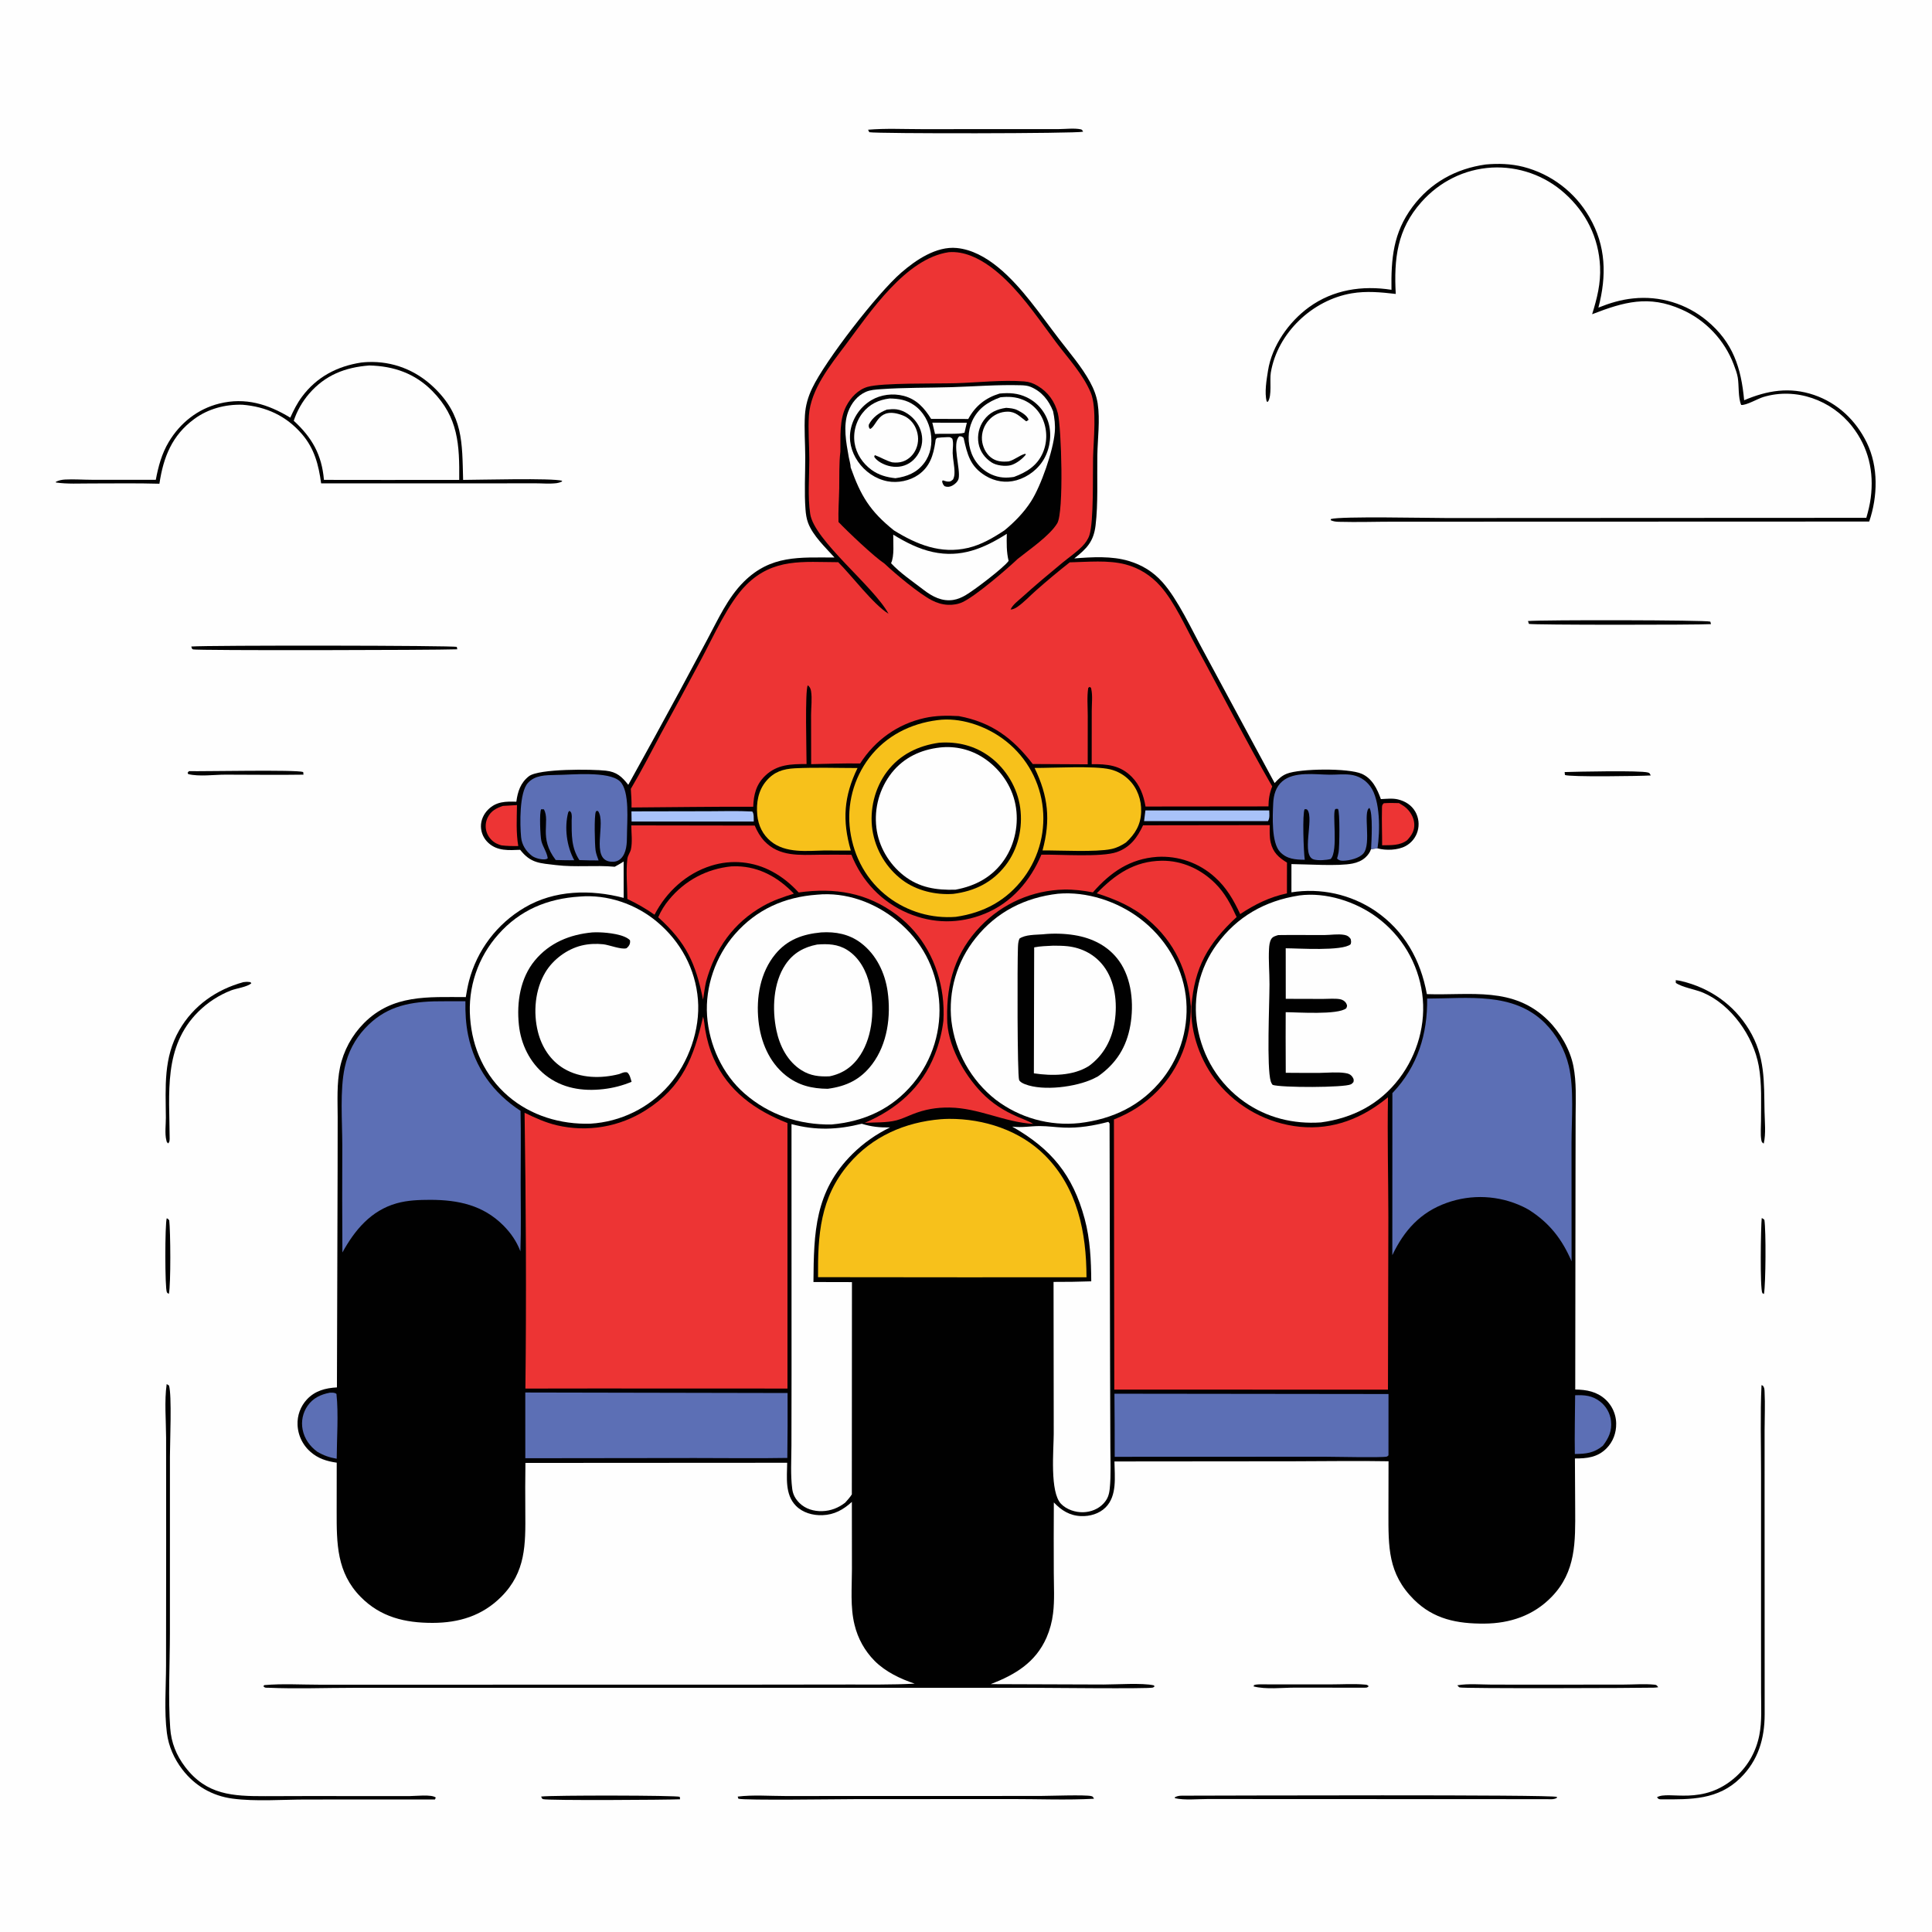 <?xml version="1.0" encoding="utf-8" ?>
<svg xmlns="http://www.w3.org/2000/svg" xmlns:xlink="http://www.w3.org/1999/xlink" width="1024" height="1024">
	<path fill="#FEFEFE" d="M0 0L1024 0L1024 1024L0 1024L0 0Z"/>
	<path fill="#010101" d="M933.752 645.611C934.701 646.038 934.216 645.748 935.163 646.552C936.07 652.655 935.881 680.076 934.947 685.833L934.096 685.406C932.736 683.073 933.278 649.928 933.752 645.611Z"/>
	<path fill="#010101" d="M88.379 645.681C89.363 646.239 88.916 645.875 89.694 646.808C90.38 652.636 90.59 680.562 89.514 685.754C88.927 685.413 88.729 685.44 88.447 684.918C87.367 682.916 87.379 648.785 88.379 645.681Z"/>
	<path fill="#010101" d="M829.292 409.209C836.06 408.997 869.152 408.266 873.45 409.449C874.526 409.745 874.408 410.083 874.917 411.009C869.371 411.358 831.547 411.906 829.447 410.742L829.292 409.209Z"/>
	<path fill="#010101" d="M667.513 892.748L705.267 892.764C711.169 892.773 717.465 892.339 723.327 892.866C724.47 892.969 724.59 892.903 725.445 893.737C724.486 894.666 724.392 894.431 723.125 894.513L686.357 894.48C679.452 894.48 671 895.559 664.36 893.818L664.796 893.183L663.979 893.417C665.198 892.828 666.194 892.798 667.513 892.748Z"/>
	<path fill="#010101" d="M100.153 408.733C108.56 408.897 156.988 407.878 160.697 409.182L160.853 410.581C147.089 410.806 133.29 410.575 119.522 410.58C113.485 410.582 105.541 411.725 99.756 410.28L99.431 409.569L100.153 408.733Z"/>
	<path fill="#010101" d="M286.83 952.2C292.982 951.462 358.775 951.547 360.3 952.355L360.441 953.656C353.137 953.999 290.366 954.373 287.852 953.579C287.101 953.343 287.127 952.862 286.83 952.2Z"/>
	<path fill="#010101" d="M772.407 893.244C778.196 892.236 784.995 892.87 790.896 892.884L824.919 892.902L860.581 892.864C865.906 892.861 871.608 892.387 876.876 892.911C878.147 893.037 878.122 893.294 878.887 894.271C878.061 894.418 877.269 894.477 876.433 894.501C869.035 894.713 774.904 895.03 773.594 894.363C773.109 894.116 772.802 893.617 772.407 893.244Z"/>
	<path fill="#010101" d="M809.864 329.17C817.407 328.487 904.2 328.603 906.508 329.48L906.867 330.799C899.061 331.255 811.979 331.278 810.352 330.667L809.864 329.17Z"/>
	<path fill="#010101" d="M460.102 68.75C469.369 67.965 479.001 68.451 488.314 68.448L538.408 68.436L561.215 68.423C564.776 68.406 569.325 67.826 572.788 68.536C573.655 68.714 573.632 69.104 574.065 69.805C570.563 70.816 465.165 70.907 460.745 70.072L460.102 68.75Z"/>
	<path fill="#010101" d="M888.183 519.508C889.176 519.616 890.122 519.755 891.095 519.986C906.187 523.564 918.939 532.409 927.032 545.743C935.628 559.904 934.925 573.191 935.236 589.073C935.34 594.422 936.047 600.965 934.81 606.128C933.899 605.48 933.743 605.401 933.54 604.231C932.999 601.109 933.383 597.297 933.376 594.112C933.356 584.505 933.892 574.384 932.164 564.898C929.307 549.227 917.654 532.531 902.72 526.156C898.553 524.378 891.637 523.341 888.219 520.953L888.183 519.508Z"/>
	<path fill="#010101" d="M129.026 520.551C130.049 520.434 130.945 520.342 131.97 520.476C132.992 520.609 132.61 520.386 133.2 521.158C130.981 523.136 125.357 523.817 122.438 524.94Q120.01 525.891 117.692 527.084Q115.374 528.277 113.189 529.7Q111.004 531.123 108.976 532.761Q106.947 534.399 105.096 536.235C86.422 554.865 89.854 579.508 89.922 603.625C89.793 604.861 89.966 605.069 89.113 606.042C88.257 605.117 88.492 605.591 88.171 604.363C87.268 600.901 87.937 595.922 87.912 592.303C87.797 576.046 86.569 560.617 95.049 545.937C102.559 532.936 114.698 524.482 129.026 520.551Z"/>
	<path fill="#010101" d="M101.39 342.663C110.805 341.955 240.612 342.08 242.117 342.881L242.357 344.146C229.113 344.626 104.12 344.85 102.326 344.195C101.565 343.916 101.63 343.362 101.39 342.663Z"/>
	<path fill="#010101" d="M391.005 952.228C399.022 951.231 407.921 951.927 416.033 951.926L465.415 951.92L551.363 951.89C555.772 951.888 575.389 951.16 578.452 951.981C579.452 952.249 579.343 952.528 579.835 953.375C565.365 954.148 550.597 953.531 536.093 953.536L452.698 953.588C445.622 953.589 394.479 954.33 391.353 953.352L391.005 952.228Z"/>
	<path fill="#010101" d="M628.248 951.744C647.164 951.721 822.206 951.078 825.234 952.403L825.146 952.924C823.625 953.764 822.368 953.649 820.656 953.617L819.925 953.598L675.228 953.541L640.087 953.524C634.6 953.522 628.022 954.256 622.711 953.083L622.71 952.583C624.53 951.6 626.235 951.739 628.248 951.744Z"/>
	<path fill="#010101" d="M933.638 734.154L934.359 734.425C935.229 735.538 935.189 736.329 935.261 737.748C935.6 744.393 935.287 751.204 935.273 757.862L935.266 793.938L935.306 908.588C935.293 921.563 931.903 933.056 922.421 942.392C910.66 953.973 896.266 953.775 880.875 953.677C880.665 953.685 880.454 953.72 880.244 953.699C879.089 953.587 878.951 953.5 878.247 952.575C884.486 948.849 902.645 957.597 920.278 941.514C926.702 935.655 930.811 928.142 932.487 919.625C933.914 912.372 933.415 904.638 933.413 897.282L933.39 868.206L933.397 781.284C933.41 765.635 932.914 749.779 933.638 734.154Z"/>
	<path fill="#010101" d="M88.34 733.602L89.568 734.33C91.165 739.525 90.074 764.414 90.065 772.024L90.05 865.898C90.025 881.88 89.072 900.246 90.219 916.014C90.778 923.69 93.474 930.359 98.117 936.481C109.429 951.398 123.313 952.042 140.565 952.006L163.291 951.943L216.842 951.974C219.874 951.98 228.876 950.918 230.983 952.753L230.51 953.771L161.922 953.783C149.681 953.812 135.329 954.9 123.294 953.306C112.432 951.866 103.243 946.509 96.595 937.8C92.263 932.126 89.364 925.59 88.456 918.494C86.985 906.992 87.983 894.371 88.008 882.762L88.072 816.192L88.037 761.976C88.001 752.789 87.076 742.647 88.34 733.602Z"/>
	<path fill="#010101" d="M787.45 87.179C794.149 86.573 800.823 86.78 807.371 88.429Q808.737 88.78 810.084 89.199Q811.431 89.617 812.756 90.103Q814.081 90.588 815.379 91.138Q816.678 91.689 817.948 92.303Q819.218 92.917 820.456 93.594Q821.694 94.271 822.896 95.008Q824.099 95.746 825.263 96.542Q826.428 97.338 827.551 98.192Q828.674 99.045 829.754 99.953Q830.833 100.861 831.867 101.822Q832.9 102.782 833.884 103.793Q834.868 104.804 835.8 105.862Q836.733 106.921 837.612 108.024Q838.491 109.128 839.313 110.274Q840.136 111.419 840.901 112.605Q841.666 113.79 842.371 115.012C851.298 130.337 851.603 146.288 847.183 163.047C853.186 160.633 859.144 158.812 865.609 158.173Q866.912 158.034 868.22 157.959Q869.528 157.885 870.839 157.876Q872.149 157.867 873.458 157.924Q874.767 157.981 876.072 158.103Q877.377 158.225 878.674 158.412Q879.971 158.599 881.257 158.85Q882.543 159.102 883.814 159.418Q885.086 159.733 886.341 160.112Q887.595 160.49 888.829 160.931Q890.063 161.372 891.274 161.874Q892.484 162.376 893.668 162.938Q894.852 163.499 896.006 164.12Q897.16 164.74 898.282 165.417Q899.404 166.094 900.491 166.826Q901.577 167.559 902.626 168.344Q903.675 169.13 904.683 169.967C918.508 181.432 922.844 194.902 924.436 212.138C936.676 206.944 948.555 204.937 961.438 209.326C973.967 213.593 983.652 222.787 989.428 234.609C995.671 247.386 995.247 263.165 990.722 276.427L803.553 276.493L739.267 276.496C729.405 276.498 719.444 276.837 709.594 276.566C708.017 276.523 706.728 276.385 705.297 275.711L705.393 275.1C710.487 273.541 757.219 274.572 766.867 274.568L947.375 274.478L989.194 274.463C990.192 270.976 991.055 267.554 991.523 263.95C993.332 250.031 990.386 237.177 981.686 226.037C970.712 211.986 951.789 205.179 934.51 210.45C931.674 211.316 925.433 214.951 922.861 214.634C921.168 210.655 921.765 204.493 921.061 200.15C920.692 197.866 919.776 195.489 918.962 193.321Q918.507 192.11 917.992 190.922Q917.478 189.735 916.904 188.575Q916.331 187.414 915.701 186.284Q915.071 185.154 914.386 184.056Q913.7 182.959 912.961 181.897Q912.222 180.834 911.431 179.81Q910.64 178.786 909.799 177.803Q908.958 176.819 908.069 175.879Q907.18 174.938 906.245 174.043Q905.311 173.148 904.333 172.301Q903.355 171.453 902.336 170.655Q901.317 169.858 900.26 169.111Q899.203 168.365 898.11 167.673Q897.017 166.98 895.891 166.342Q894.765 165.705 893.608 165.124Q892.452 164.543 891.268 164.021C873.86 156.274 860.719 160.013 843.864 166.548C846.475 158.118 848.485 150.231 848.069 141.309C847.355 126.003 840.703 112.627 829.3 102.44Q828.323 101.563 827.304 100.735Q826.285 99.906 825.227 99.129Q824.169 98.352 823.074 97.627Q821.979 96.903 820.849 96.233Q819.72 95.563 818.559 94.949Q817.398 94.335 816.209 93.779Q815.02 93.223 813.804 92.726Q812.589 92.229 811.351 91.792Q810.113 91.355 808.854 90.979Q807.596 90.603 806.321 90.29Q805.046 89.976 803.757 89.725Q802.468 89.475 801.169 89.287Q799.869 89.1 798.562 88.977Q797.255 88.854 795.943 88.794Q794.631 88.735 793.318 88.741Q792.005 88.746 790.694 88.816C776.147 89.662 763.018 96.251 753.358 107.112C740.425 121.653 738.785 137.212 739.774 155.791C731.923 154.892 724.307 154.139 716.44 155.467C695.663 158.972 677.059 176.425 673.555 197.524C672.879 201.599 674.278 209.759 671.989 212.965L671.385 212.828C670.099 208.083 671.325 201.194 672.076 196.414C674.145 183.245 683.166 170.52 693.83 162.796C706.679 153.489 722.102 151.179 737.508 153.603C737.29 137.119 738.381 123.422 748.621 109.665C758.218 96.772 771.681 89.389 787.45 87.179Z"/>
	<path fill="#010101" d="M191.396 192.169Q193.223 191.954 195.061 191.884C208.165 191.404 220.291 196.149 229.792 205.181C245.592 220.2 244.919 234.343 245.462 254.362C254.029 254.344 292.575 253.276 298.013 254.834L297.608 255.348C296.778 255.687 295.912 255.973 295.019 256.084C291.247 256.555 286.942 256.142 283.107 256.154L257.216 256.197L170.206 256.196C168.875 246.386 166.662 237.76 160.061 230.099C151.695 220.39 141.119 215.543 128.474 214.515C119.361 214.268 110.365 216.638 102.969 222.066C91.147 230.74 86.574 242.344 84.498 256.384C72.433 256.036 60.315 256.258 48.243 256.243C42.167 256.236 35.687 256.618 29.677 255.739L29.586 255.387C31.088 254.601 32.818 254.249 34.506 254.159C39.147 253.912 44.043 254.292 48.717 254.297L82.577 254.319C83.906 247.242 85.734 240.434 89.464 234.212C95.489 224.16 104.779 216.745 116.223 213.903C130.021 210.477 142.049 214.192 153.856 221.367C155.631 217.437 157.488 213.731 160.07 210.26C167.85 199.797 178.674 194.125 191.396 192.169Z"/>
	<path fill="#FEFEFE" d="M195.736 193.707C208.665 194.016 219.901 197.884 229.127 207.234C242.988 221.282 243.567 235.79 243.395 254.36L204.25 254.378L171.696 254.343C170.558 240.989 165.392 231.942 155.686 223.007Q156.344 221.041 157.189 219.148Q158.035 217.255 159.058 215.452Q160.082 213.65 161.276 211.955Q162.469 210.259 163.82 208.687C172.398 198.766 182.914 194.697 195.736 193.707Z"/>
	<path fill="#010101" d="M442.298 295.498C437.484 290.112 430.932 284.038 428.33 277.212C427.46 274.932 427.118 272.438 426.934 270.013C426.246 260.947 426.823 251.487 426.801 242.374C426.783 234.973 426.172 227.409 426.633 220.04C426.954 214.909 428.262 210.388 430.471 205.757C437.49 191.043 464.995 155.502 477.65 144.531C485.418 137.797 496.269 130.392 507.11 131.448C523.089 133.003 536.707 147.869 546.068 159.605C551.36 166.24 556.32 173.166 561.489 179.901C567.047 187.144 573.377 194.451 577.749 202.483C579.692 206.053 581.185 209.836 581.796 213.872C583.117 222.604 581.77 232.386 581.615 241.261C581.41 253.059 582.083 266.987 580.668 278.537C579.616 287.125 575.953 290.811 569.398 295.974C578.815 295.25 589.213 294.588 598.341 297.346C605.4 299.479 611.209 303.056 616.107 308.539C624.264 317.671 631.562 333.589 637.574 344.573L675.587 415.035C677.553 412.908 679.286 411.168 682.038 410.083C689.101 407.301 714.753 407.024 721.774 410.143C727.328 412.611 729.97 418.14 731.889 423.544C734.819 423.416 738.145 423.002 741.008 423.714C744.849 424.668 748.16 426.734 750.156 430.232Q750.482 430.811 750.75 431.419Q751.017 432.027 751.223 432.659Q751.429 433.29 751.572 433.939Q751.715 434.588 751.793 435.248Q751.871 435.908 751.883 436.572Q751.895 437.236 751.842 437.898Q751.789 438.561 751.671 439.214Q751.552 439.868 751.37 440.507Q751.189 441.139 750.945 441.75Q750.702 442.36 750.398 442.943Q750.095 443.527 749.735 444.077Q749.375 444.627 748.961 445.138Q748.548 445.649 748.085 446.116Q747.623 446.583 747.116 447.002Q746.609 447.421 746.063 447.787Q745.517 448.153 744.937 448.462C740.89 450.649 734.49 450.88 730.108 449.633L726.689 450.031C726.069 451.793 725.117 453.154 723.74 454.429C721.845 456.184 719.403 457.181 716.895 457.687C709.432 459.191 692.826 458.058 684.488 457.983L684.483 472.958Q685.92 472.73 687.367 472.569Q688.813 472.409 690.266 472.316Q691.718 472.223 693.173 472.199Q694.628 472.174 696.083 472.218Q697.538 472.262 698.989 472.373Q700.44 472.485 701.884 472.665Q703.328 472.844 704.762 473.091Q706.196 473.338 707.618 473.652Q709.039 473.966 710.443 474.346Q711.848 474.726 713.234 475.172Q714.619 475.617 715.982 476.127Q717.345 476.637 718.683 477.21Q720.021 477.784 721.33 478.419Q722.64 479.054 723.918 479.75Q725.196 480.446 726.44 481.201Q727.685 481.956 728.892 482.768C744.343 493.344 752.953 508.741 756.269 526.91C779.596 527.696 802.243 522.612 820.644 540.959C826.943 547.24 832.167 556.21 833.913 564.986C835.623 573.585 835.145 582.579 835.112 591.301L835.057 620.242L834.908 736.47C840.838 736.551 846.378 737.56 850.915 741.726Q851.245 742.031 851.558 742.351Q851.872 742.672 852.169 743.009Q852.466 743.345 852.746 743.696Q853.026 744.047 853.287 744.412Q853.549 744.776 853.792 745.154Q854.034 745.531 854.258 745.921Q854.481 746.31 854.685 746.71Q854.888 747.11 855.071 747.52Q855.254 747.93 855.416 748.348Q855.578 748.767 855.718 749.193Q855.859 749.62 855.977 750.052Q856.096 750.485 856.193 750.924Q856.289 751.362 856.364 751.804Q856.438 752.247 856.49 752.693Q856.542 753.138 856.571 753.586Q856.6 754.034 856.607 754.483C856.7 759.383 854.974 764.126 851.511 767.634C846.783 772.425 841.101 773.061 834.74 773.016L834.879 799.777C834.959 817.178 835.377 832.986 822.388 846.379C812.762 856.303 800.324 860.452 786.749 860.544C772.415 860.641 759.88 858.249 749.384 847.791C735.578 834.033 735.887 819.847 735.902 801.712L735.954 774.506C719.226 774.198 702.439 774.507 685.706 774.519L590.679 774.605C590.774 782.673 592.213 792.784 585.947 798.998C582.58 802.338 577.617 803.749 572.96 803.561C566.926 803.318 562.576 800.538 558.553 796.317Q558.447 814.961 558.532 833.604C558.543 840.659 559.019 848.133 558.14 855.136Q557.744 858.462 556.87 861.695Q555.996 864.928 554.662 868C548.823 881.224 538.013 887.636 525.099 892.63L584.924 892.833C591.714 892.84 605.508 891.88 611.584 893.277L611.933 893.842C611.645 894.043 611.398 894.323 611.067 894.445C609.058 895.182 553.002 894.558 545.942 894.559L276.79 894.564L187.325 894.578C172.343 894.578 157.091 895.186 142.135 894.537C140.847 894.481 140.494 894.736 139.594 893.767L140.065 893.144C149.67 892.295 159.823 892.927 169.496 892.925L225.584 892.919L394.085 892.9L448.493 892.832C460.576 892.808 472.73 893.018 484.798 892.37C477.088 889.784 469.391 886.115 463.571 880.315Q462.598 879.332 461.694 878.285Q460.79 877.238 459.959 876.132Q459.128 875.026 458.374 873.867Q457.621 872.707 456.948 871.498Q456.274 870.29 455.685 869.038Q455.096 867.787 454.593 866.498Q454.09 865.21 453.676 863.89Q453.262 862.57 452.939 861.225C450.579 851.772 451.539 841.409 451.541 831.725L451.505 796.04C446.945 800.186 442.215 802.845 435.906 803.077C430.839 803.264 425.5 801.798 421.867 798.116C415.929 792.097 417.135 783.029 417.221 775.294L278.488 775.378Q278.307 788.3 278.426 801.223C278.551 818.506 278.783 833.198 265.692 846.307C255.618 856.396 243.296 860.141 229.31 860.16C214.682 860.18 201.729 857.138 191.139 846.371C178.447 833.468 178.427 818.127 178.441 801.226L178.472 775.247C173.199 774.509 168.534 773.052 164.485 769.435Q164.106 769.101 163.745 768.748Q163.383 768.395 163.04 768.025Q162.696 767.654 162.372 767.267Q162.048 766.88 161.743 766.477Q161.439 766.074 161.155 765.656Q160.872 765.238 160.609 764.806Q160.347 764.374 160.107 763.93Q159.866 763.486 159.649 763.03Q159.431 762.574 159.237 762.108Q159.042 761.642 158.872 761.166Q158.701 760.691 158.555 760.207Q158.408 759.724 158.286 759.234Q158.164 758.744 158.067 758.248Q157.97 757.752 157.897 757.252Q157.825 756.753 157.778 756.25Q157.732 755.747 157.71 755.242Q157.668 754.318 157.717 753.394Q157.767 752.47 157.908 751.556Q158.049 750.641 158.279 749.746Q158.51 748.85 158.829 747.981Q159.148 747.113 159.551 746.28Q159.954 745.448 160.438 744.659Q160.922 743.87 161.482 743.134Q162.042 742.397 162.672 741.72C166.999 737.109 172.501 735.687 178.58 735.354L178.938 619.732L178.973 592.127C178.957 583.364 178.434 574.295 180.231 565.674Q180.582 564.026 181.051 562.407Q181.519 560.789 182.102 559.208Q182.685 557.627 183.379 556.091Q184.073 554.556 184.875 553.074Q185.678 551.592 186.584 550.172Q187.49 548.751 188.495 547.398Q189.5 546.046 190.6 544.769Q191.699 543.492 192.887 542.297C208.143 526.922 226.92 528.494 246.876 528.482C247.352 525.651 247.856 522.786 248.566 520.003Q248.961 518.485 249.431 516.988Q249.9 515.491 250.443 514.019Q250.985 512.547 251.599 511.103Q252.213 509.659 252.898 508.247Q253.582 506.836 254.335 505.459Q255.088 504.083 255.908 502.745Q256.727 501.408 257.612 500.112Q258.496 498.816 259.443 497.565Q260.391 496.314 261.398 495.112Q262.405 493.909 263.471 492.757Q264.536 491.606 265.657 490.508Q266.777 489.41 267.951 488.368Q269.124 487.327 270.347 486.344Q271.57 485.361 272.84 484.44Q274.11 483.519 275.423 482.661Q276.737 481.803 278.091 481.011C293.936 471.657 313.154 471.352 330.564 475.899L330.537 456.598C329.053 457.649 327.401 458.497 325.82 459.393C315.453 458.457 305.02 459.771 294.711 458.516C286.167 457.476 281.34 457.634 275.696 450.411C269.761 450.649 263.727 451.154 258.961 446.853Q258.498 446.443 258.08 445.987Q257.662 445.532 257.292 445.036Q256.923 444.541 256.606 444.01Q256.289 443.479 256.028 442.918Q255.768 442.358 255.565 441.773Q255.363 441.189 255.222 440.587Q255.081 439.985 255.002 439.372Q254.923 438.759 254.907 438.141C254.845 434.698 256.349 431.416 258.788 429.024C263.129 424.766 268.025 424.763 273.673 424.925C274.387 419.565 275.877 414.921 280.298 411.446C285.551 407.318 313.898 407.659 321.104 408.472C326.86 409.121 329.554 411.58 333 415.969Q346.786 391.158 360.288 366.191L374.899 338.908C380.508 328.439 385.716 316.795 394.242 308.338C408.585 294.11 423.708 295.49 442.298 295.498Z"/>
	<path fill="#ED3434" d="M266.546 427.155L274.006 426.712C273.908 433.903 273.474 441.309 274.694 448.415C271.664 448.476 268.791 448.424 265.778 448.061C264.879 447.8 264.005 447.499 263.163 447.087C260.712 445.888 258.77 443.604 257.918 441.015Q257.76 440.525 257.651 440.022Q257.542 439.518 257.484 439.006Q257.427 438.495 257.42 437.98Q257.414 437.465 257.459 436.952Q257.504 436.438 257.601 435.933Q257.697 435.427 257.844 434.933Q257.99 434.439 258.185 433.962Q258.38 433.486 258.622 433.031C260.394 429.676 263.093 428.328 266.546 427.155Z"/>
	<path fill="#ED3434" d="M733.438 425.733C736.121 425.517 738.793 425.61 741.481 425.664C742.589 426.319 743.737 426.97 744.747 427.771C747.365 429.845 749.397 433.229 749.593 436.598C749.809 440.306 748.22 442.701 745.83 445.323C741.877 448.285 737.254 447.914 732.556 448.015C732.575 441.664 732.299 435.276 732.474 428.931C732.517 427.382 732.31 426.801 733.438 425.733Z"/>
	<path fill="#A8C2F9" d="M334.675 430.05L375.339 429.971C383.104 429.959 390.958 429.694 398.713 430.113C399.718 431.21 399.445 433.88 399.513 435.424L334.755 435.427L334.675 430.05Z"/>
	<path fill="#A8C2F9" d="M607.09 429.542L672.722 429.534C672.774 431.544 673.108 433.468 672.057 435.206L606.386 435.2L607.09 429.542Z"/>
	<path fill="#5C6FB5" d="M834.855 739.517C839.84 739.341 843.884 739.631 848.028 742.814Q848.633 743.277 849.188 743.798Q849.743 744.32 850.243 744.895Q850.742 745.469 851.182 746.091Q851.621 746.713 851.996 747.376Q852.371 748.039 852.677 748.737Q852.983 749.434 853.217 750.159Q853.452 750.883 853.612 751.628Q853.772 752.372 853.857 753.129C854.483 758.33 852.599 762.313 849.535 766.294C844.716 770.206 840.656 770.568 834.702 770.65C834.524 760.293 834.791 749.878 834.855 739.517Z"/>
	<path fill="#5C6FB5" d="M174.814 738.164C176.248 738.19 177.141 737.942 178.336 738.806C179.468 749.664 178.508 762.144 178.46 773.165C174.589 772.489 171.534 771.453 168.175 769.457C164.227 766.601 161.294 762.493 160.391 757.652Q160.234 756.847 160.157 756.031Q160.08 755.215 160.085 754.395Q160.09 753.575 160.177 752.76Q160.263 751.944 160.43 751.142Q160.597 750.339 160.844 749.557Q161.09 748.775 161.412 748.021Q161.735 747.267 162.131 746.55Q162.527 745.832 162.993 745.157C165.866 741.024 169.985 739.061 174.814 738.164Z"/>
	<path fill="#F7C11B" d="M421.25 407.205C432.243 406.659 443.494 407.061 454.509 407.071C447.228 422.032 446.34 434.863 450.942 450.792C446.348 450.863 441.742 450.78 437.148 450.766C427.658 450.974 416.472 452.349 408.59 445.942C404.248 442.413 401.885 437.473 401.361 431.949C400.752 425.526 401.868 418.918 406.177 413.884C410.348 409.009 415.1 407.551 421.25 407.205Z"/>
	<path fill="#ED3434" d="M387.691 459.189Q389.187 459.122 390.684 459.152C402.656 459.442 412.66 465.175 420.771 473.669C415.168 475.398 409.758 477.239 404.625 480.119C388.699 489.058 379.042 502.889 374.244 520.269C373.526 523.402 373.137 526.653 372.642 529.83C368.636 510.378 363.832 499.742 348.871 486.168Q349.959 483.626 351.41 481.271Q352.86 478.917 354.641 476.801C363.046 466.613 374.621 460.498 387.691 459.189Z"/>
	<path fill="#F7C11B" d="M548.354 407.024C558.013 407.07 580.168 405.772 588.389 407.765Q589.103 407.934 589.804 408.153Q590.505 408.372 591.189 408.639Q591.873 408.906 592.537 409.22Q593.2 409.534 593.84 409.894Q594.48 410.254 595.094 410.657Q595.707 411.061 596.291 411.506Q596.875 411.951 597.426 412.436Q597.978 412.921 598.494 413.443C602.909 417.881 605.028 424.065 604.841 430.274C604.637 437.09 601.668 442.063 596.768 446.548C594.301 448.173 591.905 449.406 588.988 450.017C580.851 451.72 561.99 450.688 552.562 450.739C556.929 434.599 555.598 422.1 548.354 407.024Z"/>
	<path fill="#5C6FB5" d="M691.551 455.699C686.669 455.638 682.156 455.389 678.52 451.607C673.768 446.664 674.527 432.454 674.825 425.786C675.022 421.389 676.204 417.076 679.651 414.11C685.879 408.754 697.076 410.535 704.702 410.599C708.268 410.628 711.931 410.211 715.472 410.585C719.876 411.05 723.652 413.223 726.281 416.789C731.702 424.144 731.456 440.703 730.108 449.633L726.689 450.031C726.947 445.895 727.746 430.754 725.805 428.213C722.235 430.063 727.008 447.187 722.649 452.326C720.437 454.934 715.193 456.142 711.943 456.213C710.508 456.245 709.701 456.044 708.67 455.054C708.982 453.948 709.277 452.836 709.48 451.703C709.985 448.889 710.227 430.275 709.155 428.75C708.718 428.768 708.229 428.595 707.844 428.802C705.83 429.888 709.511 450.962 705.301 455.283C702.916 455.913 698.827 456.188 696.443 455.561C689.427 453.716 696.529 434.098 692.995 429.308C692.6 428.772 692.094 428.931 691.491 428.886C690.213 431.1 690.951 451.774 691.551 455.699Z"/>
	<path fill="#5C6FB5" d="M294.515 410.739C302.672 410.716 322.623 408.534 328.555 414.105C333.955 419.178 332.297 435.638 332.303 442.935C332.306 446.967 332.123 452.277 328.923 455.203C327.41 456.587 325.565 456.92 323.576 456.696C312.771 455.478 321.494 435.929 316.941 429.839L316.08 429.848C315.991 429.976 315.885 430.092 315.815 430.231C314.85 432.162 315.242 447.748 315.652 450.623C315.917 452.484 316.612 454.296 317.268 456.049Q312.175 456.061 307.086 455.866C302.717 449.231 303.004 442.356 302.985 434.803C303.016 433.898 303.126 432.865 303.007 431.971C302.844 430.743 302.76 430.548 301.848 429.747L301.194 430.473C299.021 438.584 300.35 448.621 304.357 455.924C301.087 456.013 297.816 455.9 294.547 455.824C285.362 443.885 291.768 435.626 288.302 428.972L286.864 428.909C285.779 430.296 286.35 443.425 286.947 445.783C287.72 448.832 289.948 451.844 290.312 454.922C289.935 455.169 289.75 455.334 289.255 455.418C287.108 455.783 283.588 454.877 281.905 453.585C278.743 451.156 276.583 447.751 276.192 443.726C275.529 436.909 275.238 420.056 279.746 415.033C283.586 410.752 289.242 410.886 294.515 410.739Z"/>
	<path fill="#5C6FB5" d="M278.414 738.053L417.432 738.33Q417.52 755.535 417.294 772.738C401.022 773.036 384.709 772.776 368.433 772.789L278.426 772.897L278.414 738.053Z"/>
	<path fill="#5C6FB5" d="M590.675 738.696L735.936 738.865L735.921 771.359C735.615 771.585 735.371 771.941 735.003 772.036C732.49 772.684 706.343 772.087 702.015 772.095L590.814 772.14Q590.829 755.418 590.675 738.696Z"/>
	<path fill="#FEFEFE" d="M587.4 594.621C587.709 594.819 587.87 595.187 588.092 595.48L588.363 723.577L588.514 766.87C588.507 774.169 588.933 781.766 588.182 789.019C587.848 792.244 587.114 794.507 584.841 796.932C582.091 799.867 578.169 801.381 574.188 801.512C570.031 801.649 565.328 800.121 562.389 797.087C556.339 790.842 558.465 768.845 558.5 759.75L558.403 679.438Q568.399 679.48 578.389 679.13C578.315 667.975 577.818 656.819 574.892 645.995C568.576 622.634 557.182 608.942 536.494 597.132C541.609 597.787 546.12 596.826 551.171 596.834C555.349 596.84 559.562 597.467 563.742 597.64C571.88 597.976 579.552 596.655 587.4 594.621Z"/>
	<path fill="#FEFEFE" d="M456.744 595.609C461.905 597.219 466.344 597.67 471.757 597.558Q469 598.886 466.362 600.437Q463.724 601.988 461.223 603.751Q458.722 605.515 456.375 607.479Q454.028 609.444 451.852 611.595C431.851 631.401 431.331 653.236 431.146 679.498L451.548 679.544L451.487 792.065C450.464 793.694 449.208 795.051 447.922 796.476C444.328 799.232 440.325 800.81 435.761 800.939C431.392 801.063 426.971 799.799 423.796 796.688C421.665 794.6 420.304 792.229 419.913 789.26C418.922 781.741 419.456 773.82 419.479 766.231L419.534 728.301L419.512 595.796C432.406 599.251 443.889 598.819 456.744 595.609Z"/>
	<path fill="#ED3434" d="M605.848 437.423L672.972 437.336C672.977 440.375 672.785 443.555 673.483 446.532C674.713 451.777 677.697 454.517 682.123 457.18L682.1 473.494C672.828 475.5 665.206 479.281 657.326 484.481C653.837 477.011 650.066 470.41 643.844 464.866Q643.074 464.17 642.271 463.514Q641.468 462.857 640.633 462.241Q639.799 461.625 638.935 461.052Q638.07 460.478 637.179 459.948Q636.287 459.418 635.37 458.932Q634.453 458.447 633.513 458.008Q632.574 457.569 631.613 457.177Q630.653 456.785 629.674 456.441Q628.695 456.097 627.701 455.802Q626.706 455.508 625.698 455.263Q624.69 455.017 623.671 454.823Q622.652 454.628 621.625 454.484Q620.598 454.34 619.564 454.247Q618.531 454.154 617.495 454.113Q616.458 454.071 615.421 454.081Q614.384 454.091 613.348 454.153C598.878 455.149 588.541 462.358 579.243 472.979C574.195 472.01 569.196 471.4 564.044 471.489Q562.492 471.521 560.944 471.629Q559.396 471.737 557.855 471.921Q556.314 472.105 554.784 472.364Q553.254 472.623 551.739 472.957Q550.223 473.291 548.726 473.698Q547.228 474.106 545.753 474.587Q544.277 475.067 542.827 475.619Q541.377 476.172 539.955 476.794Q538.534 477.417 537.144 478.109Q535.755 478.8 534.401 479.559Q533.048 480.318 531.733 481.142Q530.418 481.966 529.145 482.854Q527.872 483.742 526.644 484.691Q525.417 485.64 524.237 486.648Q523.057 487.656 521.928 488.721Q520.799 489.785 519.723 490.904C506.484 504.622 501.612 520.846 502.02 539.591C501.836 553.546 510.9 569.413 520.354 579.164C525.771 584.751 531.962 588.684 539.057 591.803C541.861 593.036 545.019 594.093 547.622 595.688C532.194 594.777 518.866 587.256 503.31 587.023C496.171 586.917 490.106 588.003 483.486 590.641C480.767 591.725 477.975 593.063 475.141 593.799C469.933 595.151 463.744 594.823 458.37 595.124C475.231 587.932 488.536 576.41 495.404 559.103Q497.131 554.766 498.289 550.244Q499.446 545.721 500.015 541.088Q500.409 534.375 499.56 527.705C497.308 510.768 489.124 495.297 475.335 484.943C459.536 473.078 442.525 470.367 423.297 473.024C419.25 468.596 414.626 464.796 409.329 461.958Q408.41 461.458 407.468 461.006Q406.526 460.553 405.562 460.148Q404.597 459.744 403.614 459.388Q402.631 459.032 401.631 458.726Q400.631 458.421 399.617 458.165Q398.604 457.91 397.578 457.707Q396.552 457.503 395.518 457.351Q394.484 457.199 393.443 457.099Q392.402 456.999 391.358 456.952Q390.313 456.905 389.268 456.91Q388.222 456.916 387.178 456.974Q386.134 457.031 385.094 457.142Q384.055 457.252 383.022 457.415Q381.989 457.577 380.966 457.792Q379.942 458.006 378.931 458.271Q377.92 458.537 376.923 458.853C363.75 462.973 353.208 472.684 346.916 484.813C342.313 481.592 337.598 478.884 332.517 476.483C332.496 469.639 331.694 461.946 332.513 455.199C332.741 453.322 334.003 451.97 334.402 450.189C335.246 446.424 334.644 441.38 334.583 437.473L400.028 437.574C401.317 440.574 402.884 443.416 405.143 445.805C413.106 454.225 424.026 453.115 434.546 453.022Q442.911 452.947 451.275 453.051C456.829 467.004 467.272 478.084 481.167 483.976C494.546 489.648 508.477 489.77 521.945 484.294C536.126 478.528 546.125 466.838 551.963 452.98C561.777 452.823 583.787 454.45 591.887 451.631C598.965 449.167 602.835 443.926 605.848 437.423Z"/>
	<path fill="#F7C11B" d="M496.874 381.685C508.628 380.072 521.854 384.558 531.291 391.404Q532.348 392.163 533.366 392.974Q534.384 393.785 535.361 394.646Q536.337 395.507 537.269 396.415Q538.201 397.324 539.087 398.278Q539.972 399.232 540.809 400.229Q541.645 401.226 542.431 402.263Q543.217 403.301 543.95 404.376Q544.683 405.452 545.361 406.563Q546.04 407.674 546.662 408.817Q547.284 409.96 547.848 411.133Q548.412 412.306 548.917 413.506Q549.422 414.706 549.866 415.929Q550.31 417.153 550.692 418.397Q551.075 419.641 551.395 420.903Q551.715 422.164 551.971 423.441Q552.228 424.717 552.42 426.004Q552.611 427.281 552.74 428.567Q552.868 429.852 552.934 431.142Q552.999 432.432 553.001 433.723Q553.003 435.015 552.941 436.305Q552.88 437.595 552.755 438.881Q552.631 440.167 552.443 441.445Q552.256 442.723 552.006 443.99Q551.756 445.257 551.444 446.51Q551.132 447.764 550.759 449Q550.386 450.237 549.953 451.454Q549.519 452.671 549.027 453.865Q548.535 455.059 547.984 456.227Q547.434 457.396 546.827 458.536Q546.22 459.676 545.558 460.785Q544.895 461.894 544.18 462.969Q543.464 464.044 542.696 465.083C533.622 477.259 521.504 483.785 506.616 485.946Q505.433 486.039 504.247 486.078Q503.061 486.117 501.875 486.103Q500.688 486.088 499.503 486.02Q498.319 485.953 497.138 485.831Q495.958 485.71 494.784 485.536Q493.61 485.362 492.445 485.134Q491.281 484.907 490.128 484.628Q488.974 484.349 487.835 484.017Q486.695 483.686 485.572 483.304Q484.449 482.922 483.344 482.489Q482.238 482.057 481.154 481.575Q480.07 481.093 479.008 480.563Q477.947 480.033 476.91 479.455Q475.874 478.877 474.864 478.253Q473.855 477.63 472.874 476.961Q471.894 476.292 470.945 475.58C459.504 467.01 452.539 454.34 450.588 440.244Q450.415 438.975 450.304 437.7Q450.194 436.424 450.146 435.145Q450.098 433.866 450.113 432.585Q450.128 431.305 450.205 430.027Q450.283 428.749 450.423 427.477Q450.563 426.204 450.765 424.94Q450.968 423.676 451.232 422.423Q451.496 421.17 451.821 419.932Q452.147 418.694 452.532 417.473Q452.918 416.252 453.363 415.051Q453.808 413.851 454.311 412.674Q454.815 411.497 455.375 410.345Q455.936 409.194 456.552 408.072Q457.168 406.95 457.839 405.859Q458.509 404.769 459.233 403.712Q459.956 402.656 460.73 401.636C469.646 390.02 482.525 383.515 496.874 381.685Z"/>
	<path fill="#010101" d="M497.764 393.663C507.571 392.956 516.82 395.253 524.76 401.194C533.262 407.556 539.263 417.55 540.72 428.085C542.2 438.786 539.597 450.103 532.949 458.69C525.902 467.793 516.46 472.367 505.196 473.783C495.887 474.414 485.919 472.096 478.358 466.506Q477.563 465.91 476.798 465.275Q476.033 464.641 475.299 463.971Q474.566 463.3 473.865 462.595Q473.165 461.89 472.499 461.152Q471.834 460.414 471.204 459.645Q470.575 458.876 469.984 458.077Q469.393 457.278 468.841 456.452Q468.288 455.626 467.777 454.773Q467.265 453.922 466.796 453.046Q466.326 452.17 465.899 451.273Q465.472 450.375 465.089 449.458Q464.705 448.541 464.367 447.607Q464.028 446.673 463.736 445.723Q463.443 444.773 463.196 443.811Q462.949 442.848 462.749 441.874Q462.549 440.901 462.396 439.919C460.806 429.213 463.569 417.717 470.084 409.032C476.892 399.954 486.71 395.207 497.764 393.663Z"/>
	<path fill="#FEFEFE" d="M498.259 396.178Q499.012 396.094 499.769 396.044Q500.525 395.993 501.283 395.975Q502.041 395.957 502.798 395.972Q503.556 395.987 504.313 396.034Q505.069 396.082 505.823 396.163Q506.577 396.243 507.326 396.357Q508.076 396.47 508.82 396.616Q509.563 396.761 510.3 396.939Q511.037 397.117 511.765 397.327Q512.494 397.536 513.213 397.777Q513.931 398.018 514.639 398.29Q515.346 398.562 516.041 398.865Q516.736 399.167 517.417 399.5Q518.099 399.832 518.765 400.194Q519.431 400.556 520.081 400.946Q520.731 401.336 521.363 401.754C529.913 407.375 536.24 416.292 538.207 426.395C540.15 436.375 538.046 447.233 532.313 455.646C526.114 464.744 517.061 469.617 506.413 471.553C496.272 471.862 487.217 470.501 479.014 464.06C471.153 457.889 465.67 448.625 464.494 438.665Q464.379 437.706 464.31 436.742Q464.242 435.778 464.221 434.812Q464.2 433.846 464.227 432.88Q464.253 431.914 464.327 430.95Q464.4 429.987 464.521 429.028Q464.642 428.07 464.809 427.118Q464.977 426.166 465.191 425.224Q465.405 424.282 465.665 423.351Q465.924 422.42 466.23 421.503Q466.535 420.586 466.884 419.686Q467.234 418.785 467.627 417.902Q468.021 417.02 468.457 416.157Q468.893 415.295 469.371 414.455Q469.848 413.615 470.367 412.8Q470.885 411.984 471.443 411.195Q472 410.406 472.596 409.645C479.103 401.472 488.037 397.332 498.259 396.178Z"/>
	<path fill="#5C6FB5" d="M229.934 530.737Q238.306 530.634 246.679 530.668C246.574 536.742 246.898 542.749 248.123 548.713C251.644 565.86 261.362 579.284 275.902 588.776C276.18 601.497 275.966 614.275 275.976 627.002C275.986 639.061 276.241 651.178 275.83 663.227C273.822 657.96 270.735 653.473 266.761 649.496C256.011 638.738 242.838 635.964 228.125 635.937C222.106 635.948 215.998 636.144 210.172 637.796C196.585 641.649 188.047 651.943 181.475 663.847Q181.301 635.48 181.424 607.112C181.417 594.331 180.079 577.739 182.755 565.604Q183.058 564.171 183.457 562.761Q183.856 561.352 184.35 559.973Q184.844 558.594 185.431 557.251Q186.017 555.909 186.693 554.609Q187.369 553.31 188.132 552.059Q188.894 550.808 189.74 549.612Q190.586 548.416 191.51 547.28Q192.435 546.144 193.435 545.073C203.664 534.059 215.427 531.184 229.934 530.737Z"/>
	<path fill="#5C6FB5" d="M756.419 529.266C777.954 529.247 801.937 525.595 818.743 542.148Q819.914 543.32 821.001 544.57Q822.089 545.82 823.087 547.142Q824.086 548.463 824.992 549.851Q825.897 551.238 826.705 552.684Q827.513 554.131 828.219 555.629Q828.926 557.128 829.527 558.671Q830.129 560.215 830.623 561.796Q831.117 563.378 831.501 564.989C834.335 577.063 832.959 593.039 832.943 605.691L832.969 668.528C827.905 656.718 821.204 648.132 810.305 641.214Q808.712 640.286 807.045 639.498Q805.876 638.945 804.681 638.451Q803.485 637.956 802.268 637.521Q801.05 637.085 799.812 636.711Q798.574 636.336 797.319 636.022Q796.064 635.708 794.796 635.457Q793.527 635.205 792.247 635.016Q790.968 634.827 789.68 634.702Q788.393 634.576 787.101 634.513Q785.809 634.451 784.516 634.452Q783.223 634.453 781.931 634.518Q780.639 634.583 779.352 634.711Q778.065 634.839 776.786 635.03Q775.507 635.222 774.238 635.476Q772.97 635.729 771.716 636.045Q770.462 636.361 769.224 636.738Q767.987 637.116 766.77 637.553C752.807 642.528 744.202 652.186 737.96 665.267L737.995 579.36C738.092 579.26 738.192 579.162 738.288 579.06C751.382 565.195 756.67 548.016 756.419 529.266Z"/>
	<path fill="#F7C11B" d="M498.685 593.201Q500.84 593.045 503.001 593.019C521.504 592.922 540.597 599.091 553.829 612.355C571.159 629.728 575.847 653.347 575.864 676.975L511.75 677.005L433.578 676.929C433.418 654.626 434.659 634.787 449.819 617.006C462.359 602.297 479.623 594.788 498.685 593.201Z"/>
	<path fill="#FEFEFE" d="M688.333 474.661C688.429 474.642 688.523 474.617 688.619 474.604C702.726 472.725 718.606 477.86 729.885 486.262Q731.097 487.159 732.262 488.115Q733.428 489.071 734.544 490.084Q735.66 491.097 736.725 492.165Q737.789 493.232 738.799 494.352Q739.809 495.471 740.761 496.639Q741.714 497.807 742.607 499.022Q743.5 500.236 744.331 501.494Q745.163 502.751 745.931 504.049Q746.698 505.346 747.4 506.68Q748.102 508.014 748.736 509.382Q749.371 510.749 749.936 512.146Q750.502 513.544 750.997 514.968Q751.492 516.392 751.915 517.838Q752.338 519.285 752.689 520.751Q753.039 522.218 753.316 523.699Q753.593 525.181 753.796 526.675C755.97 542.465 751.306 558.895 741.692 571.557C731.277 585.276 716.976 592.636 700.118 594.9C685.578 595.889 671.528 592.471 659.539 584.015C646.049 574.498 637.346 560.231 634.6 543.987Q634.363 542.576 634.197 541.155Q634.031 539.734 633.936 538.307Q633.841 536.879 633.817 535.449Q633.794 534.018 633.841 532.588Q633.889 531.158 634.008 529.733Q634.126 528.307 634.316 526.889Q634.506 525.471 634.766 524.064Q635.026 522.657 635.356 521.265Q635.686 519.873 636.085 518.499Q636.484 517.125 636.951 515.773Q637.418 514.421 637.951 513.093Q638.485 511.766 639.084 510.467Q639.683 509.168 640.347 507.9Q641.01 506.632 641.735 505.399Q642.461 504.166 643.247 502.971Q644.033 501.776 644.878 500.621C655.619 485.803 670.446 477.483 688.333 474.661Z"/>
	<path fill="#010101" d="M677.485 495.613C685.612 495.484 693.732 495.634 701.858 495.599C705.286 495.584 709.137 494.898 712.49 495.502C714.083 495.789 714.945 496.33 715.889 497.678C716.132 498.942 716.25 499.291 715.849 500.493C711.409 504.229 688.037 502.617 681.459 502.606L681.48 529.397L701.16 529.45C703.999 529.46 707.489 529.104 710.271 529.597C711.571 529.828 712.913 530.64 713.547 531.861C714.159 533.038 714.024 533.273 713.559 534.4C709.128 538.065 687.487 536.487 681.448 536.484L681.418 549.75L681.479 568.605Q690.573 568.695 699.667 568.648C703.926 568.592 708.575 568.103 712.794 568.706C714.569 568.96 715.938 569.4 716.941 570.999C717.576 572.008 717.584 572.439 717.36 573.513C716.951 574.02 716.569 574.422 715.978 574.721C712.46 576.501 679.024 576.536 674.51 575.006C674.049 574.414 673.739 573.871 673.522 573.148C671.309 565.77 672.828 532.538 672.859 521.795C672.877 515.544 672.28 509.157 672.611 502.928C672.701 501.231 672.901 499.178 673.797 497.704C674.605 496.375 676.098 496.051 677.485 495.613Z"/>
	<path fill="#FEFEFE" d="M307.267 475.195C321.964 473.957 336.987 479.153 348.22 488.555C360.737 499.031 368.624 513.54 369.928 529.883C371.193 545.74 364.964 563.254 354.541 575.196Q353.562 576.311 352.529 577.377Q351.496 578.443 350.412 579.456Q349.328 580.47 348.195 581.429Q347.063 582.388 345.884 583.289Q344.705 584.191 343.484 585.034Q342.262 585.877 341.001 586.658Q339.739 587.44 338.44 588.158Q337.142 588.877 335.809 589.53Q334.477 590.184 333.114 590.771Q331.751 591.358 330.361 591.877Q328.97 592.397 327.556 592.847Q326.142 593.297 324.707 593.677Q323.273 594.057 321.821 594.365Q320.369 594.674 318.904 594.911Q317.439 595.148 315.964 595.312Q314.489 595.477 313.008 595.568C297.183 596.064 281.308 591.348 269.201 580.853C256.959 570.241 250.304 555.527 249.175 539.499Q249.058 538.005 249.017 536.508Q248.975 535.01 249.009 533.513Q249.043 532.015 249.153 530.521Q249.262 529.027 249.447 527.54Q249.632 526.054 249.891 524.578Q250.15 523.103 250.484 521.642Q250.817 520.182 251.224 518.74Q251.63 517.298 252.109 515.878Q252.587 514.459 253.137 513.065Q253.687 511.671 254.306 510.307Q254.925 508.943 255.612 507.612Q256.299 506.281 257.052 504.986Q257.805 503.691 258.623 502.435Q259.441 501.18 260.32 499.968Q261.2 498.755 262.14 497.588Q263.08 496.422 264.077 495.304C275.576 482.275 290.203 476.279 307.267 475.195Z"/>
	<path fill="#010101" d="M313.887 494.203C315.223 494.105 316.564 494.122 317.903 494.167C322.116 494.31 330.938 495.196 333.902 498.356C334.104 499.589 333.876 500.569 333.066 501.609C332.996 501.698 332.213 502.543 331.967 502.613C329.227 503.389 322.801 500.802 319.695 500.475C315.953 500.081 311.931 500.257 308.271 501.152C300.57 503.035 293.217 508.468 289.13 515.227C283.559 524.439 282.517 536.617 285.121 546.942C287.138 554.941 291.714 562.123 298.903 566.4C307.635 571.595 318.581 571.736 328.197 569.277C329.615 568.73 330.88 568.046 332.426 568.393C333.833 569.478 334.231 571.717 334.754 573.374Q331.18 574.868 327.432 575.843Q323.683 576.817 319.834 577.252C308.775 578.541 297.861 576.831 288.974 569.738C280.802 563.216 276.057 553.406 275.008 543.103C273.803 531.259 275.701 518.482 283.474 509.079C291.221 499.706 302.026 495.3 313.887 494.203Z"/>
	<path fill="#FEFEFE" d="M433.017 474.202C448.413 472.668 463.703 478.353 475.517 488.014C488.481 498.614 496.015 512.907 497.669 529.548Q497.815 531.04 497.887 532.537Q497.959 534.034 497.958 535.533Q497.956 537.032 497.881 538.529Q497.805 540.026 497.656 541.517Q497.508 543.009 497.286 544.491Q497.063 545.973 496.769 547.443Q496.474 548.913 496.107 550.366Q495.741 551.819 495.303 553.253Q494.865 554.687 494.357 556.097Q493.85 557.507 493.273 558.891Q492.697 560.274 492.053 561.628Q491.409 562.981 490.699 564.301Q489.989 565.622 489.216 566.905Q488.442 568.189 487.606 569.433Q486.77 570.677 485.874 571.879Q484.977 573.08 484.023 574.236C472.688 587.83 458.095 594.414 440.744 596.001C423.652 596.263 407.665 590.94 394.678 579.643C382.879 569.379 375.82 553.82 374.761 538.3C373.709 522.874 379.32 506.791 389.462 495.182C400.952 482.031 415.751 475.436 433.017 474.202Z"/>
	<path fill="#010101" d="M435.239 494.196C442.87 493.718 450.076 495.068 456.316 499.794C464.435 505.944 469.061 515.57 470.462 525.498C472.308 538.579 470.383 553.307 462.251 564.072C456.14 572.16 448.681 575.755 438.709 577.085C430.311 577.006 423.12 575.305 416.439 569.972C407.603 562.919 403.144 552.016 401.998 540.989C400.717 528.663 402.917 515.441 410.977 505.676C417.364 497.94 425.569 495.104 435.239 494.196Z"/>
	<path fill="#FEFEFE" d="M433.07 500.631C438.742 500.18 444.017 500.348 449.014 503.483C455.542 507.578 459.319 514.822 460.943 522.158C463.572 534.031 462.779 548.658 456.052 559.111C452.106 565.245 446.841 568.979 439.736 570.465C434.307 570.728 429.621 570.233 424.896 567.3C417.44 562.672 413.251 554.438 411.508 546.076C409.183 534.923 409.768 520.929 416.323 511.208C420.411 505.145 426.033 501.999 433.07 500.631Z"/>
	<path fill="#FEFEFE" d="M560.83 473.689C575.973 472.376 592.151 477.719 604.192 486.833C617.218 496.693 626.376 511.359 628.468 527.674Q628.648 529.126 628.757 530.585Q628.865 532.044 628.902 533.506Q628.939 534.968 628.904 536.431Q628.869 537.893 628.762 539.352Q628.655 540.811 628.476 542.263Q628.298 543.715 628.049 545.157Q627.799 546.598 627.479 548.026Q627.159 549.453 626.769 550.863Q626.38 552.273 625.921 553.662Q625.463 555.052 624.937 556.417Q624.41 557.781 623.818 559.119Q623.225 560.456 622.568 561.763Q621.91 563.07 621.189 564.343Q620.468 565.616 619.685 566.852Q618.903 568.088 618.06 569.284Q617.218 570.48 616.318 571.633C605.029 585.911 589.971 593.136 572.125 595.257Q570.653 595.414 569.175 595.501Q567.697 595.587 566.216 595.604Q564.736 595.62 563.256 595.567Q561.777 595.513 560.301 595.389Q558.826 595.265 557.358 595.071Q555.89 594.877 554.433 594.614Q552.976 594.351 551.533 594.019Q550.091 593.687 548.665 593.286Q547.24 592.886 545.835 592.419Q544.43 591.951 543.049 591.418Q541.668 590.884 540.314 590.286Q538.959 589.687 537.635 589.025Q536.311 588.363 535.02 587.639Q533.728 586.914 532.473 586.13Q531.217 585.345 530 584.502Q528.783 583.658 527.608 582.758Q526.408 581.808 525.255 580.801Q524.103 579.794 523 578.732Q521.898 577.669 520.849 576.555Q519.8 575.44 518.807 574.275Q517.814 573.111 516.879 571.899Q515.943 570.687 515.068 569.431Q514.193 568.176 513.38 566.879Q512.567 565.582 511.819 564.246Q511.07 562.911 510.388 561.541Q509.705 560.171 509.09 558.769Q508.475 557.368 507.93 555.938Q507.384 554.508 506.908 553.053Q506.433 551.598 506.029 550.121Q505.625 548.645 505.294 547.15Q504.962 545.656 504.704 544.147Q504.446 542.639 504.262 541.119Q504.102 539.658 504.014 538.191Q503.927 536.723 503.911 535.254Q503.896 533.784 503.953 532.315Q504.01 530.846 504.139 529.382Q504.268 527.918 504.469 526.462Q504.67 525.006 504.943 523.562Q505.216 522.117 505.559 520.688Q505.902 519.259 506.316 517.849Q506.729 516.438 507.211 515.05Q507.693 513.661 508.243 512.298Q508.793 510.935 509.41 509.601Q510.026 508.266 510.708 506.964Q511.389 505.662 512.134 504.395Q512.879 503.127 513.685 501.898Q514.491 500.669 515.357 499.482Q516.223 498.294 517.146 497.15C528.214 483.28 543.309 475.68 560.83 473.689Z"/>
	<path fill="#010101" d="M552.679 495.207C558.066 494.611 564.039 494.773 569.385 495.628C578.876 497.145 587.456 501.376 593.144 509.32C599.883 518.733 601.035 532.151 599.136 543.273C597.138 554.979 591.595 563.748 581.923 570.511Q580.796 571.14 579.629 571.689C570.347 576.143 552.968 578.421 543.269 574.655C542.22 574.248 540.578 573.485 540.149 572.401C539.151 569.884 539.2 510.205 539.524 502.246C539.592 500.572 539.669 499.052 540.327 497.488C543.524 495.297 548.889 495.502 552.679 495.207Z"/>
	<path fill="#FEFEFE" d="M558.261 501.225C560.753 501.252 563.277 501.243 565.756 501.513C573.368 502.344 580.205 505.861 584.896 512.007C591.097 520.132 592.307 531.568 590.828 541.411C589.391 550.97 585.016 559.242 577.146 564.999C568.693 570.304 557.504 570.315 547.974 568.889L548.133 502.126C551.452 501.452 554.888 501.41 558.261 501.225Z"/>
	<path fill="#ED3434" d="M372.659 538.856C373.297 541.049 373.388 543.509 373.778 545.769C374.703 551.138 376.092 556.106 378.294 561.093C385.893 578.306 400.301 588.533 417.368 595.234L417.376 735.96L315.25 735.924L278.47 735.972C279.034 687.331 278.777 638.42 278.038 589.771C283.652 592.501 289.157 595.025 295.268 596.449Q296.761 596.797 298.269 597.069Q299.777 597.342 301.297 597.539Q302.816 597.737 304.344 597.858Q305.872 597.98 307.404 598.025Q308.936 598.07 310.468 598.039Q312 598.008 313.529 597.901Q315.058 597.794 316.579 597.611Q318.101 597.427 319.611 597.169Q321.122 596.91 322.618 596.576Q324.114 596.243 325.591 595.835Q327.068 595.428 328.523 594.947Q329.979 594.467 331.408 593.914Q332.838 593.362 334.238 592.739Q335.638 592.116 337.006 591.424Q338.373 590.732 339.705 589.973Q341.036 589.214 342.328 588.39C361.698 576.078 367.773 560.361 372.659 538.856Z"/>
	<path fill="#ED3434" d="M581.293 473.484C591.017 463.462 601.291 456.376 615.753 456.208C626.479 456.083 636.413 460.621 643.99 468.111C649.298 473.357 652.363 479.344 655.441 486.045C640.24 500.144 633.132 512.634 631.455 533.42C630.836 547.599 636.447 562.876 645.374 573.804Q646.379 575.031 647.444 576.207Q648.508 577.383 649.628 578.506Q650.749 579.628 651.922 580.695Q653.096 581.762 654.321 582.77Q655.546 583.777 656.818 584.724Q658.09 585.671 659.408 586.555Q660.725 587.438 662.084 588.257Q663.442 589.075 664.84 589.826Q666.237 590.576 667.669 591.258Q669.101 591.94 670.565 592.551Q672.029 593.161 673.52 593.7Q675.012 594.238 676.529 594.703Q678.045 595.168 679.582 595.559Q681.12 595.949 682.674 596.264Q684.229 596.579 685.797 596.817Q687.365 597.055 688.943 597.217C706.602 598.964 722.227 592.696 735.655 581.573C735.284 602.775 735.826 624.039 735.86 645.244L735.648 736.555L590.598 736.503L590.406 593.338C599.16 589.895 606.769 585.067 613.375 578.338C625.364 566.124 631.253 550.361 631.177 533.33C629.652 514.878 622.647 499.35 608.34 487.311C600.223 480.481 591.319 476.674 581.293 473.484Z"/>
	<path fill="#ED3434" d="M502.927 133.661C507.028 133.349 511.007 134.149 514.809 135.661C521.788 138.436 528.032 143.371 533.37 148.567C543.411 158.341 551.435 170.371 559.833 181.542C566.186 189.99 573.939 198.25 578.097 208.068C581.474 216.041 579.559 233.571 579.341 242.644C579.127 251.575 579.762 276.107 577.436 283.562C576.735 285.81 575.281 287.862 573.647 289.531C570.44 292.81 566.476 295.483 562.936 298.404C555.853 304.249 548.77 310.175 541.961 316.335C539.952 318.152 536.616 320.605 535.633 323.069C536.915 323.015 538.149 322.406 539.195 321.687C542.713 319.268 545.951 315.737 549.177 312.91Q557.867 305.228 566.978 298.05C576.493 297.855 587.284 296.737 596.538 299.15C603.79 301.041 610.062 305.039 615.023 310.627C622.594 319.153 628.369 332.35 633.897 342.444C647.434 367.163 660.229 392.421 674.296 416.827C672.859 420.51 672.374 423.504 672.317 427.412L607.149 427.482C606.158 421.549 604.167 416.124 599.856 411.746C593.766 405.56 586.789 404.938 578.623 405.027L578.647 376.776C578.641 373.292 579.181 368.634 578.403 365.277C578.17 364.273 578.404 364.657 577.504 364.067L576.795 364.592C576.05 369.309 576.529 374.495 576.533 379.273L576.512 405.106L547.381 404.949C536.78 391.181 525.495 382.779 508.191 379.551C502.137 379.203 496.082 379.227 490.136 380.544C475.731 383.735 463.801 392.315 455.888 404.67C447.258 404.495 438.565 404.876 429.933 405.034L429.883 378.881C429.9 374.949 430.502 370.204 429.881 366.349C429.674 365.061 429.196 363.957 428.115 363.228C426.588 366.327 427.496 398.941 427.497 404.954C419.37 404.958 411.869 405.112 405.598 411.13C400.745 415.786 399.463 421.151 399.22 427.605C377.73 427.486 356.208 427.868 334.715 427.986C334.825 424.701 334.535 421.396 334.344 418.117C340 408.61 345.05 398.657 350.284 388.908Q360.991 369.412 371.476 349.796C377.948 337.768 386.002 319.423 395.608 309.925C410.023 295.67 425.722 297.923 444.272 297.976C451.586 305.259 462.915 320.402 470.925 325.287C463.001 310.663 431.526 286.447 429.422 272.362C428.045 263.138 428.955 252.902 428.952 243.573C428.949 235.879 428.233 227.919 428.735 220.271C429.647 206.37 440.089 193.585 448.159 182.809C461.163 165.445 480.057 136.942 502.927 133.661Z"/>
	<path fill="#010101" d="M445.421 239.351C445.529 231.504 444.8 222.456 448.51 215.278C450.86 210.733 454.795 206.511 459.816 205.054C467.461 202.835 496.186 203.413 506.753 203.102C518.499 202.756 531.068 201.266 542.764 202.152C545.546 202.363 547.56 203.099 549.979 204.525C555.517 207.792 559.131 212.91 560.688 219.084C562.568 226.586 563.937 271.468 560.353 277.367C556.32 284.005 545.612 291.235 539.431 296.21C533.525 301.8 517.338 315.716 510.33 319.075C507.859 320.26 505.124 320.681 502.4 320.556C499.389 320.418 496.523 319.539 493.858 318.153C487.06 314.618 474.514 304.127 468.766 298.696C463.418 295.184 449.272 281.792 444.416 276.662C444.236 270.735 444.69 264.754 444.805 258.824C444.929 252.403 444.655 245.717 445.421 239.351Z"/>
	<path fill="#FEFEFE" d="M533.624 282.937C533.524 287.752 533.419 292.571 534.589 297.279C532.012 300.946 516.103 312.991 511.676 315.537C509.663 316.694 507.598 317.603 505.29 317.969C499.281 318.922 494.144 316.186 489.537 312.641C483.899 308.304 477.099 303.722 472.277 298.514C474.107 294.731 473.381 287.621 473.431 283.377C479.99 287.389 486.807 290.923 494.377 292.571C509.185 295.795 521.305 290.761 533.624 282.937Z"/>
	<path fill="#FEFEFE" d="M450.881 247.776C450.838 246.036 450.172 244.012 449.863 242.278C448.502 234.614 446.742 225.753 449.541 218.247C451.235 213.705 454.41 209.67 458.933 207.687C461.321 206.64 464.092 206.48 466.668 206.292C479.065 205.386 491.789 205.588 504.232 205.208C516.413 204.837 528.877 203.827 541.032 204.184C542.86 204.238 544.681 204.363 546.378 205.09C552.214 207.589 555.874 212.181 558.147 217.971C558.945 221.713 559.375 225.239 559.054 229.07C558.23 238.887 551.809 257.447 546.436 265.805C542.701 271.616 537.717 276.721 532.395 281.094C526.39 285.069 520.168 288.73 513.09 290.394C498.63 293.795 485.928 288.638 473.778 281.107C461.124 270.94 456.227 262.844 450.881 247.776Z"/>
	<path fill="#010101" d="M529.781 208.599C534.887 208.097 539.501 208.334 544.21 210.597Q544.7 210.833 545.179 211.094Q545.657 211.354 546.121 211.638Q546.586 211.922 547.036 212.228Q547.486 212.534 547.921 212.862Q548.355 213.191 548.772 213.54Q549.19 213.889 549.59 214.259Q549.99 214.629 550.37 215.018Q550.751 215.406 551.113 215.814Q551.474 216.221 551.815 216.646Q552.155 217.07 552.474 217.511Q552.794 217.953 553.091 218.409Q553.388 218.865 553.662 219.336Q553.936 219.806 554.186 220.289Q554.437 220.773 554.663 221.268Q554.889 221.763 555.09 222.269Q555.292 222.775 555.468 223.29C557.568 229.546 556.736 237.025 553.604 242.799C550.519 248.487 544.981 252.792 538.769 254.548C533.101 256.151 527.288 255.199 522.281 252.146C514.076 247.143 512.718 240.804 510.709 232.054C509.717 231.305 509.683 231.25 508.448 231.245C504.395 234.84 509.211 248.542 508.095 253.653C507.754 255.217 506.044 256.731 504.678 257.426C503.338 258.109 502.118 258.226 500.689 257.719C499.765 256.792 499.695 256.451 499.328 255.176L499.684 254.583C500.505 254.818 501.496 255.194 502.342 255.249C503.818 255.343 504.095 254.983 505.155 254.095C505.758 252.827 505.892 251.806 505.904 250.402C505.932 247.036 505.052 243.623 504.941 240.246C504.856 237.673 505.524 235.016 504.753 232.537C503.494 231.409 503.013 231.703 501.368 231.729C499.759 231.772 498.211 231.891 496.615 232.096C495.724 232.918 495.907 233.199 495.734 234.355C494.69 241.306 492.854 247.366 486.786 251.632C482.25 254.821 475.872 256.137 470.428 255.099C464.045 253.881 458.368 249.919 454.717 244.598C451.144 239.393 449.614 233.283 451.003 227.058Q451.134 226.48 451.294 225.909Q451.455 225.338 451.643 224.775Q451.832 224.213 452.049 223.661Q452.266 223.109 452.511 222.569Q452.755 222.029 453.027 221.502Q453.298 220.974 453.596 220.462Q453.894 219.949 454.217 219.451Q454.54 218.954 454.888 218.474Q455.236 217.994 455.608 217.532Q455.98 217.07 456.374 216.627Q456.769 216.184 457.185 215.762Q457.602 215.34 458.039 214.939Q458.476 214.538 458.933 214.16Q459.39 213.782 459.866 213.428Q460.341 213.073 460.834 212.743Q461.326 212.413 461.835 212.108C466.928 209.1 473.293 208.335 479 209.831C485.807 211.615 489.966 216.273 493.505 222.017L513.195 222.076C516.896 215.181 522.34 210.878 529.781 208.599Z"/>
	<path fill="#FEFEFE" d="M494.152 224.031L512.439 224.061L511.207 229.35C508.335 230.303 499.229 229.711 495.593 230.022L494.152 224.031Z"/>
	<path fill="#FEFEFE" d="M471.523 211.203C476.342 211.301 480.343 211.88 484.441 214.7C489.348 218.077 492.349 223.567 493.309 229.375C494.249 235.06 493.316 240.843 489.768 245.489C485.859 250.608 480.75 252.582 474.601 253.466C469.95 252.961 465.758 251.823 461.917 249.033C457.236 245.632 453.817 240.51 452.939 234.747Q452.864 234.227 452.816 233.703Q452.768 233.18 452.746 232.655Q452.724 232.129 452.728 231.604Q452.733 231.078 452.763 230.554Q452.794 230.029 452.851 229.506Q452.908 228.984 452.992 228.465Q453.075 227.946 453.184 227.432Q453.294 226.917 453.429 226.409Q453.563 225.901 453.724 225.401Q453.884 224.9 454.069 224.408Q454.254 223.916 454.464 223.434Q454.674 222.952 454.908 222.482Q455.141 222.011 455.398 221.552Q455.655 221.094 455.935 220.649Q456.215 220.204 456.516 219.773Q456.818 219.343 457.141 218.928C460.819 214.216 465.689 211.912 471.523 211.203Z"/>
	<path fill="#010101" d="M470.08 217.095C471.738 216.902 473.575 216.741 475.231 216.973C479.432 217.562 483.464 220.528 485.838 223.952C488.287 227.482 489.379 231.755 488.465 235.997C487.654 239.758 485.279 243.405 481.993 245.447C478.575 247.572 474.603 247.918 470.768 246.858C468.162 246.139 464.75 244.441 463.334 242.065L463.666 241.223C466.881 242.381 469.485 244.136 472.873 245.046C474.768 245.26 476.758 245.232 478.576 244.596C481.743 243.487 484.178 241.046 485.513 237.992C487.05 234.476 486.92 230.509 485.413 227.007C484.089 223.929 481.671 221.413 478.526 220.191C465.387 215.084 464.905 225.774 461.148 227.398C460.381 226.394 460.432 226.373 460.476 225.1C462.489 221.134 466.036 218.667 470.08 217.095Z"/>
	<path fill="#FEFEFE" d="M530.245 210.572C534.441 210.11 538.342 210.284 542.283 211.931Q542.74 212.123 543.187 212.338Q543.634 212.552 544.069 212.789Q544.504 213.026 544.927 213.285Q545.35 213.544 545.759 213.823Q546.168 214.103 546.563 214.403Q546.958 214.703 547.336 215.023Q547.715 215.342 548.078 215.68Q548.44 216.019 548.785 216.375Q549.13 216.731 549.456 217.104Q549.782 217.477 550.089 217.866Q550.396 218.255 550.684 218.659Q550.971 219.063 551.237 219.482Q551.503 219.9 551.748 220.331Q551.993 220.762 552.216 221.204Q552.439 221.647 552.639 222.101Q552.839 222.554 553.016 223.017Q553.213 223.528 553.385 224.048Q553.557 224.568 553.704 225.095Q553.85 225.623 553.971 226.157Q554.092 226.691 554.187 227.23Q554.282 227.769 554.35 228.313Q554.419 228.856 554.461 229.402Q554.503 229.948 554.519 230.495Q554.535 231.042 554.524 231.59Q554.513 232.137 554.475 232.684Q554.438 233.23 554.374 233.774Q554.31 234.318 554.22 234.858Q554.13 235.398 554.014 235.933Q553.897 236.468 553.755 236.997Q553.613 237.526 553.446 238.047Q553.278 238.568 553.086 239.081Q552.893 239.593 552.676 240.096C549.688 246.902 544.089 250.308 537.432 252.78C533.22 253.442 529.604 253.275 525.637 251.544Q525.18 251.342 524.734 251.117Q524.288 250.892 523.853 250.645Q523.418 250.399 522.996 250.131Q522.574 249.863 522.166 249.575Q521.758 249.287 521.365 248.979Q520.971 248.671 520.593 248.344Q520.216 248.017 519.854 247.671Q519.493 247.326 519.15 246.963Q518.806 246.601 518.481 246.221Q518.155 245.842 517.849 245.447Q517.543 245.052 517.257 244.643Q516.97 244.233 516.704 243.81Q516.439 243.387 516.194 242.951Q515.95 242.515 515.727 242.068Q515.504 241.621 515.304 241.163Q515.104 240.705 514.926 240.238C512.816 234.804 512.856 228.506 515.266 223.178C518.254 216.575 523.644 212.924 530.245 210.572Z"/>
	<path fill="#010101" d="M533.277 216.164C535.379 216.325 537.389 216.45 539.3 217.417C541.344 218.45 544.435 220.198 545.178 222.5C544.704 222.735 544.172 223.497 543.745 223.183C540.505 220.799 538.392 218.175 534.055 218.187Q533.361 218.189 532.671 218.263Q531.981 218.337 531.302 218.482Q530.623 218.627 529.963 218.841Q529.303 219.056 528.668 219.338Q528.034 219.62 527.432 219.966Q526.831 220.312 526.268 220.718Q525.705 221.125 525.188 221.587Q524.671 222.05 524.204 222.564Q523.707 223.096 523.268 223.677Q522.829 224.258 522.453 224.881Q522.076 225.505 521.766 226.163Q521.455 226.822 521.215 227.509Q520.974 228.196 520.806 228.905Q520.637 229.613 520.543 230.335Q520.449 231.057 520.429 231.785Q520.41 232.513 520.466 233.239C520.753 236.627 522.409 240.248 525.106 242.388C527.988 244.675 531.175 244.879 534.697 244.537C537.917 243.644 540.166 241.448 543.285 240.525L543.776 240.827C542.124 243.117 538.461 245.876 535.69 246.578C532.784 247.315 528.13 246.754 525.59 245.11C521.964 242.763 519.423 239.302 518.644 235.028Q518.5 234.227 518.437 233.415Q518.374 232.603 518.393 231.79Q518.413 230.976 518.514 230.168Q518.615 229.36 518.798 228.567Q518.98 227.773 519.241 227.002Q519.503 226.231 519.84 225.49Q520.178 224.75 520.589 224.047Q520.999 223.344 521.479 222.686C524.478 218.564 528.373 216.865 533.277 216.164Z"/>
</svg>
